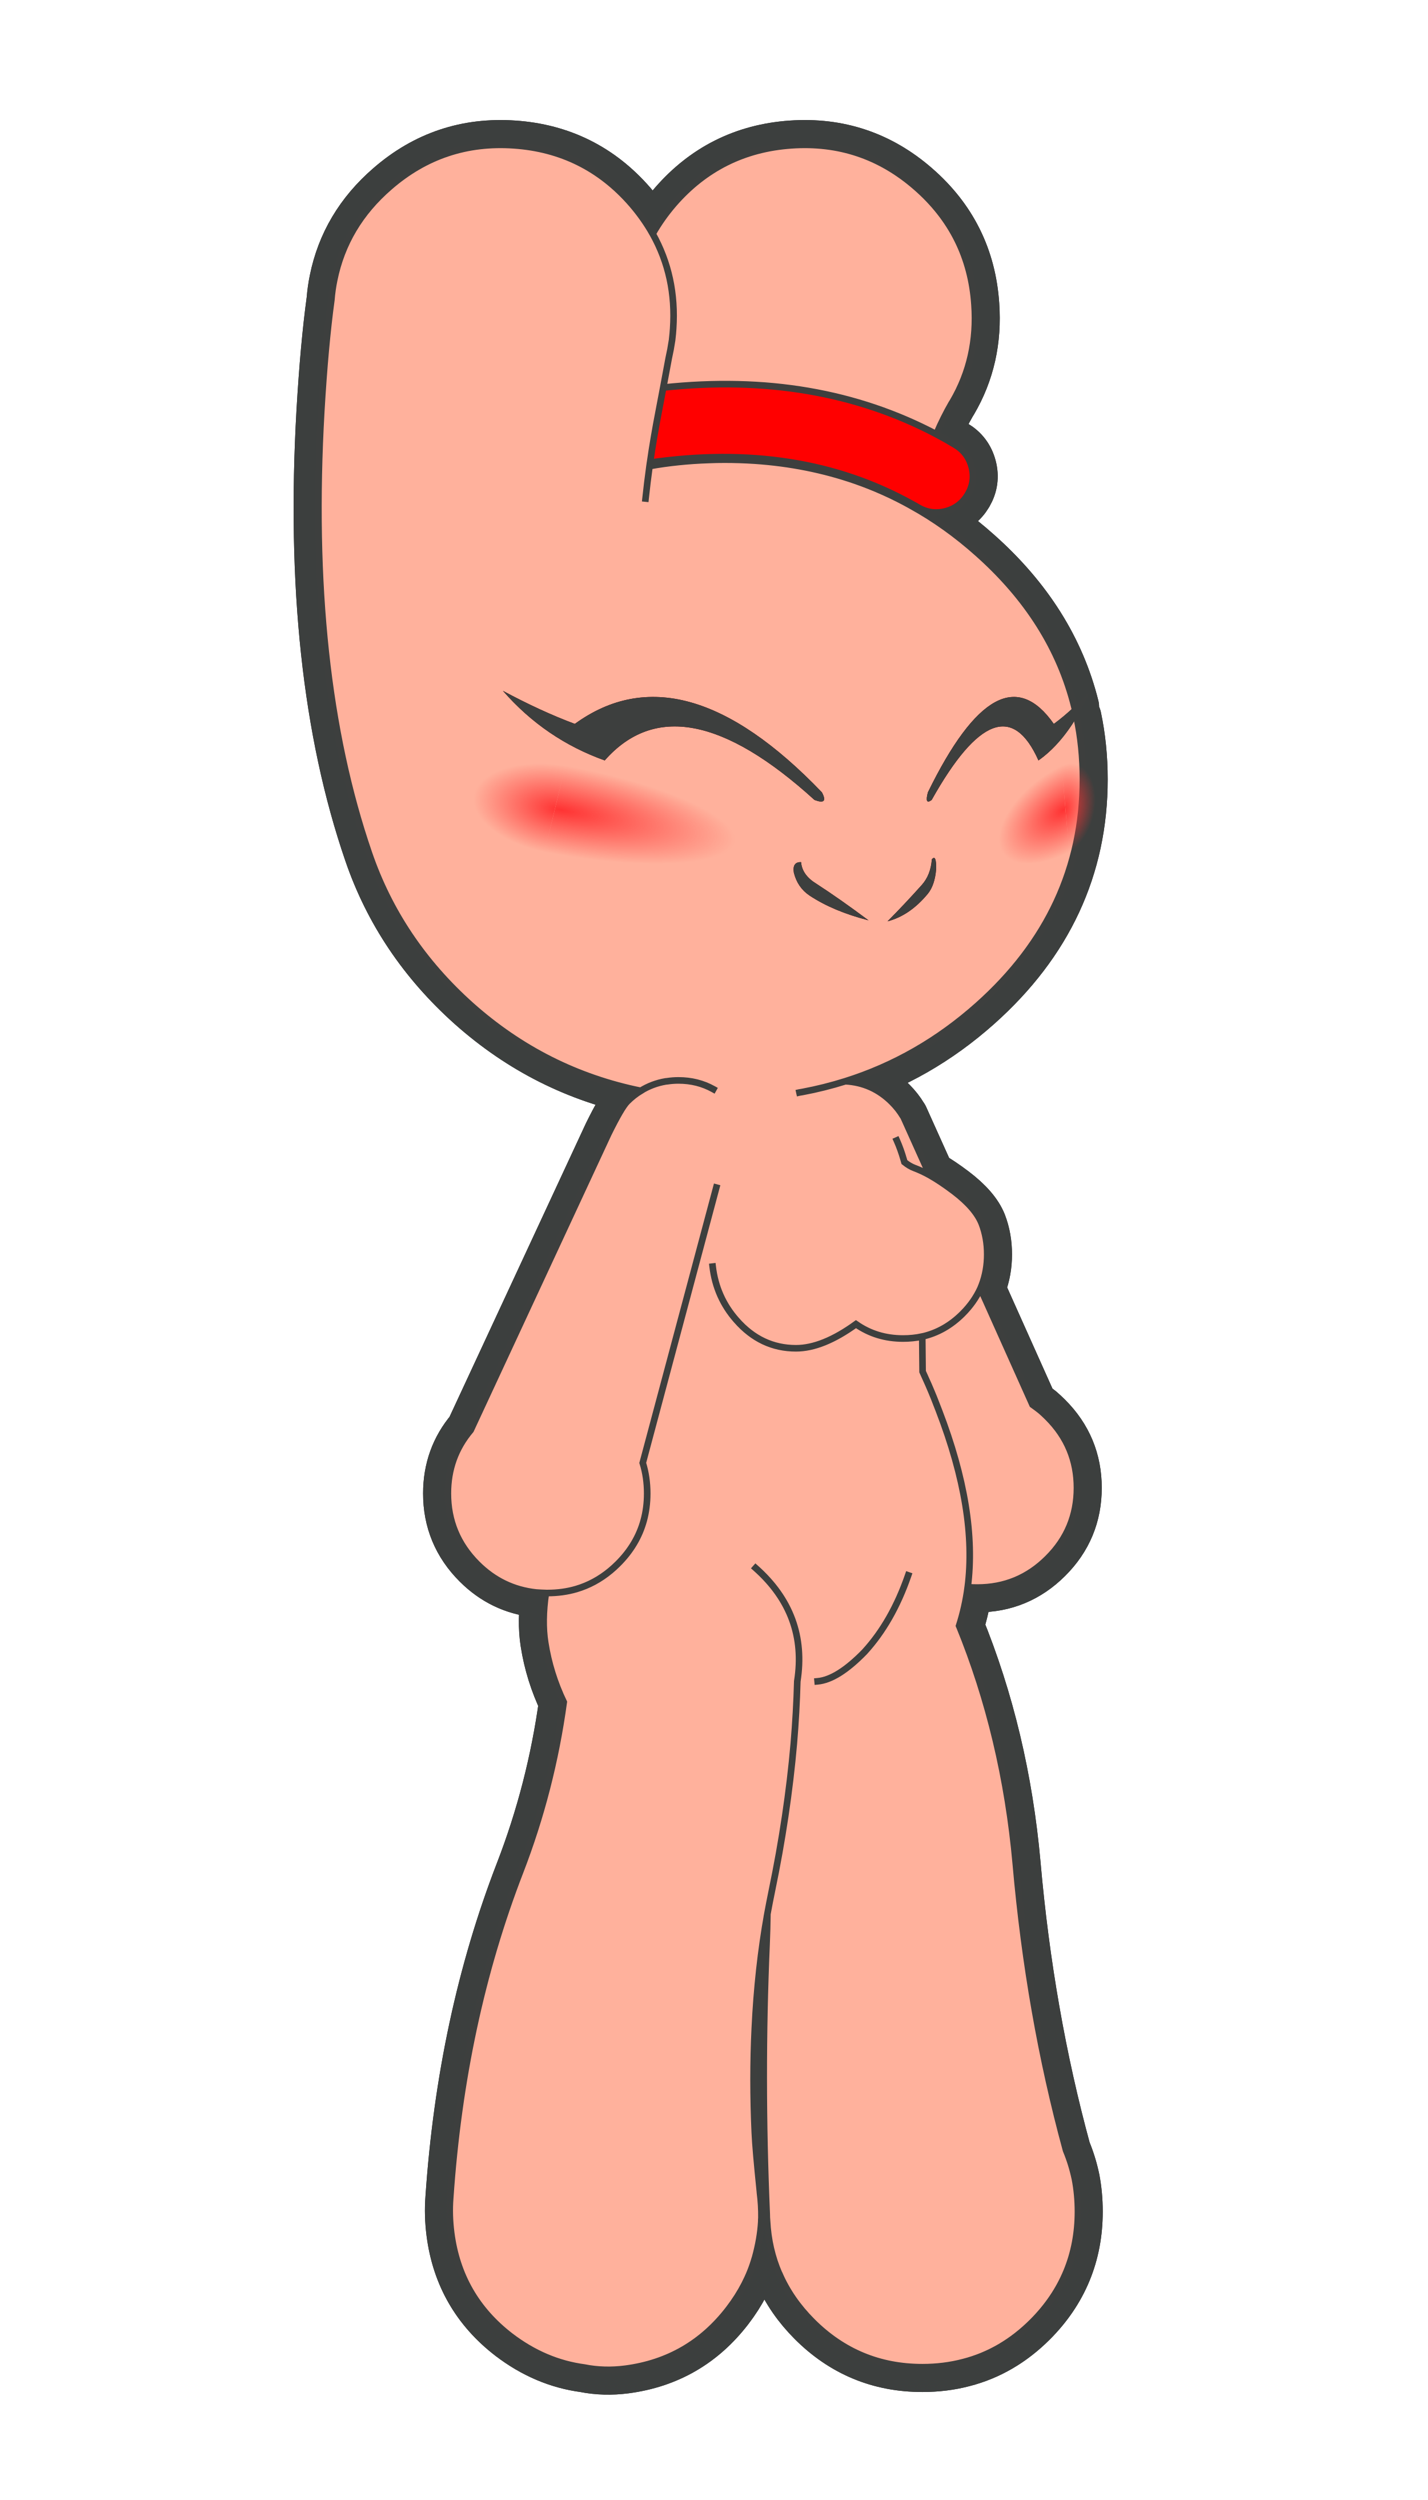 
<svg xmlns="http://www.w3.org/2000/svg" version="1.1" xmlns:xlink="http://www.w3.org/1999/xlink" preserveAspectRatio="none" x="0px" y="0px" width="200px" height="350px" viewBox="0 0 200 350">
<defs>
<radialGradient id="Gradient_1" gradientUnits="userSpaceOnUse" cx="0" cy="0" r="21.763" fx="0" fy="0" gradientTransform="matrix( 0.894, -0.447, 0.054, 0.601, 361.15,262.6) " spreadMethod="pad">
<stop  offset="0%" stop-color="#FF3333"/>

<stop  offset="100%" stop-color="#FF3333" stop-opacity="0"/>
</radialGradient>

<radialGradient id="Gradient_2" gradientUnits="userSpaceOnUse" cx="0" cy="0" r="10.414" fx="0" fy="0" gradientTransform="matrix( 0.894, -0.448, 0.113, 1.255, 361.45,262.45) " spreadMethod="pad">
<stop  offset="0%" stop-color="#FF3333"/>

<stop  offset="100%" stop-color="#FF3333" stop-opacity="0"/>
</radialGradient>

<radialGradient id="Gradient_3" gradientUnits="userSpaceOnUse" cx="0" cy="0" r="25.677" fx="0" fy="0" gradientTransform="matrix( -0.983, -0.182, -0.124, 0.509, 208.15,262.45) " spreadMethod="pad">
<stop  offset="0%" stop-color="#FF3333"/>

<stop  offset="100%" stop-color="#FF3333" stop-opacity="0"/>
</radialGradient>

<radialGradient id="Gradient_4" gradientUnits="userSpaceOnUse" cx="0" cy="0" r="53.641" fx="0" fy="0" gradientTransform="matrix( -0.983, -0.182, -0.059, 0.244, 209.05,262.6) " spreadMethod="pad">
<stop  offset="0%" stop-color="#FF3333"/>

<stop  offset="100%" stop-color="#FF3333" stop-opacity="0"/>
</radialGradient>

<g id="Layer2_0_FILL">
<path fill="#660000" stroke="none" d="
M 81.4 88.9
Q 90.25 80.1 90.25 67.6 90.25 55.15 81.4 46.3 80.3 45.2 79.2 44.25 78 43.3 76.8 42.45
L 61.05 7.3
Q 59.15 11.45 55.65 14.95 50.3 20.3 43.45 21.85 43.5 26.95 43.55 32.45 45.4 36.45 47 40.4 47.75 42.35 48.5 44.25 60.2 74.65 57.2 97.65 58.65 97.75 60.1 97.75 72.55 97.75 81.4 88.9
M 40.1 -229.35
Q 31.95 -233.9 23.15 -236.95 8.85 -241.9 -7.2 -243 -11.75 -243.3 -16.4 -243.3 -18.8 -243.3 -21.1 -243.2 -30.35 -242.9 -39.05 -241.35 -41.5 -224.2 -41.4 -210.8 -41.5 -224.2 -39.05 -241.35 -39 -241.85 -38.9 -242.4 -37.8 -250 -36.2 -258.25 -35.6 -261.45 -34.9 -265.1 -34.1 -269.25 -33.25 -273.95 -32.65 -276.6 -32.25 -279.3 -32.25 -279.5 -32.2 -279.7 -32 -281.3 -31.9 -282.95 -30.85 -298.65 -38.1 -311.6 -40.75 -316.3 -44.5 -320.65 -58.6 -336.85 -80.05 -338.35 -101.5 -339.85 -117.7 -325.75 -131.1 -314.15 -134.45 -297.6 -135.05 -294.7 -135.3 -291.6 -137.2 -277.7 -138.35 -258 -142.85 -179.3 -123.95 -124.35 -114.85 -97.8 -93.05 -78.3 -70.65 -58.35 -41.7 -52.45 -38.25 -54.6 -34.15 -55.3 -33.9 -55.35 -33.65 -55.35 -32 -55.6 -30.3 -55.6 -24.5 -55.6 -19.75 -52.95 -24.5 -55.6 -30.3 -55.6 -32 -55.6 -33.65 -55.35 -33.9 -55.35 -34.15 -55.3 -38.25 -54.6 -41.7 -52.45 -43.9 -51.1 -45.8 -49.2 -47.55 -47.45 -51.5 -39.45
L -93.15 50.15
Q -100.05 58.3 -100.05 69.3 -100.05 81.75 -91.2 90.6 -83.65 98.15 -73.3 99.25 -71.9 99.35 -70.4 99.4 -70.15 99.4 -69.9 99.4 -65.3 99.4 -61.2 98.2 -55.6 96.55 -50.9 92.65 -49.75 91.7 -48.65 90.6 -42.8 84.8 -40.8 77.45 -39.75 73.6 -39.75 69.3 -39.75 64.4 -41.1 60.05
L -18.85 -23.2 -41.1 60.05
Q -39.75 64.4 -39.75 69.3 -39.75 73.6 -40.8 77.45 -42.8 84.8 -48.65 90.6 -49.75 91.7 -50.9 92.65 -55.6 96.55 -61.2 98.2 -65.3 99.4 -69.9 99.4 -70.15 99.4 -70.4 99.4 -71.65 107.85 -70.6 114.45 -69.15 123.75 -65 132.4 -68.65 159 -78.2 183.7 -95.7 228.9 -99.35 282.35 -99.75 287.45 -99.05 292.9 -96.55 312.2 -81.1 324.1 -70.75 332 -58.75 333.6 -52.75 334.8 -46.3 333.95 -27 331.4 -15.1 315.9 -9.5 308.6 -7.2 300.6 -7.15 300.45 -7.1 300.3 -5.55 294.65 -5.25 289.55 -5.25 288.9 -5.2 288.3 -5.15 284.55 -5.65 280.65 -5.65 280.6 -5.65 280.55 -7 267.45 -7.2 262.65 -7.95 246.25 -7.2 231 -6.35 212.9 -3.4 196.45 -2.75 192.9 -2.05 189.5 2.7 166.6 4.6 144.9 5.4 135.4 5.65 126.1 8.85 105.9 3.05 93.05 8.85 105.9 5.65 126.1 5.75 126.1 5.8 126.1 11.85 125.55 19.95 117.25 28.35 108.1 33.2 94.05 28.35 108.1 19.95 117.25 11.85 125.55 5.8 126.1 5.75 126.1 5.65 126.1 5.4 135.4 4.6 144.9 2.7 166.6 -2.05 189.5 -2.75 192.9 -3.4 196.45 -3.45 200.95 -3.65 205.6 -5.4 245.65 -3.6 287.2 -3.6 288.25 -3.5 289.3 -3.05 297.85 0.15 305.2
L 0.2 305.25
Q 3.6 313.1 10.2 319.7 24 333.5 43.5 333.5 50 333.5 55.9 331.95 67.6 328.95 76.8 319.75 90.55 305.95 90.55 286.45 90.55 281.35 89.65 276.65 88.7 272.1 86.95 267.9 75.75 226.85 71.75 181.3 68.3 142.8 54.6 109.3 54.6 109.35 54.6 109.45 54.553 109.308 54.55 109.15 54.554 109.254 54.6 109.3 56.4 103.7 57.2 97.65 60.2 74.65 48.5 44.25 47.75 42.35 47 40.4 45.4 36.45 43.55 32.45 43.5 26.95 43.45 21.85 40.65 22.45 37.65 22.45 29.6 22.45 23.4 18.1 13.3 25.4 5.25 25.4 -5.3 25.4 -12.75 16.9 -18.85 10 -19.95 0.7 -18.85 10 -12.75 16.9 -5.3 25.4 5.25 25.4 13.3 25.4 23.4 18.1 29.6 22.45 37.65 22.45 40.65 22.45 43.45 21.85 50.3 20.3 55.65 14.95 59.15 11.45 61.05 7.3 61.25 6.8 61.45 6.3 63.1 2 63.1 -3 63.1 -8 61.45 -12.3 59.55 -17.1 52.95 -22.1 49.05 -25.05 45.7 -26.95 43.25 -28.3 41.1 -29.1 39.6 -29.65 38.05 -30.9 37.95 -31.25 37.85 -31.6 36.95 -34.75 35.75 -37.45 36.95 -34.75 37.85 -31.6 37.95 -31.25 38.05 -30.9 39.6 -29.65 41.1 -29.1 43.25 -28.3 45.7 -26.95
L 37.8 -44.5
Q 37.7 -44.65 37.6 -44.8 36.25 -47.05 34.3 -49 28.4 -54.9 20.2 -55.35 13.85 -53.35 7.2 -52.1 6.75 -52.05 6.3 -51.95 6.75 -52.05 7.2 -52.1 13.85 -53.35 20.2 -55.35 42.3 -62.3 60.25 -78.3 92.05 -106.65 92.05 -146.65 92.05 -156.4 90.15 -165.4 92.35 -169.05 94.25 -173.4 91.8 -170.8 89.45 -168.6 82.95 -194.75 60.25 -214.95 50.75 -223.45 40.1 -229.35
M 53.35 -247.8
Q 50.55 -249.5 47.7 -251 11.45 -270.1 -34.9 -265.1 -35.6 -261.45 -36.2 -258.25 -37.8 -250 -38.9 -242.4 6.05 -248.9 40.25 -229.95 41.2 -229.45 42.2 -228.85 46.15 -226.55 50.55 -227.7 54.9 -228.85 57.25 -232.8 59.55 -236.75 58.4 -241.1 57.25 -245.5 53.35 -247.8
M 41.5 -325.75
Q 25.3 -339.85 3.85 -338.35 -17.6 -336.85 -31.7 -320.65 -35.45 -316.3 -38.1 -311.6 -30.85 -298.65 -31.9 -282.95 -32 -281.3 -32.2 -279.7 -32.25 -279.5 -32.25 -279.3 -32.65 -276.6 -33.25 -273.95 -34.1 -269.25 -34.9 -265.1 11.45 -270.1 47.7 -251 49.9 -256.1 52.3 -260.25
L 52.65 -260.8
Q 60.4 -274 59.25 -290.15 57.8 -311.6 41.5 -325.75 Z"/>
</g>

<g id="Layer1_0_FILL">
<path fill="#660000" stroke="none" d="
M 81.4 88.9
Q 90.25 80.1 90.25 67.6 90.25 55.15 81.4 46.3 80.3 45.2 79.2 44.25 78 43.3 76.8 42.45
L 61.05 7.3
Q 59.15 11.45 55.65 14.95 50.3 20.3 43.45 21.85 43.5 26.95 43.55 32.45 45.4 36.45 47 40.4 47.75 42.35 48.5 44.25 60.2 74.65 57.2 97.65 58.65 97.75 60.1 97.75 72.55 97.75 81.4 88.9
M 40.1 -229.35
Q 31.95 -233.9 23.15 -236.95 8.85 -241.9 -7.2 -243 -11.75 -243.3 -16.4 -243.3 -18.8 -243.3 -21.1 -243.2 -30.35 -242.9 -39.05 -241.35 -41.5 -224.2 -41.4 -210.8 -41.5 -224.2 -39.05 -241.35 -39 -241.85 -38.9 -242.4 -37.8 -250 -36.2 -258.25 -35.6 -261.45 -34.9 -265.1 -34.1 -269.25 -33.25 -273.95 -32.65 -276.6 -32.25 -279.3 -32.25 -279.5 -32.2 -279.7 -32 -281.3 -31.9 -282.95 -30.85 -298.65 -38.1 -311.6 -40.75 -316.3 -44.5 -320.65 -58.6 -336.85 -80.05 -338.35 -101.5 -339.85 -117.7 -325.75 -131.1 -314.15 -134.45 -297.6 -135.05 -294.7 -135.3 -291.6 -137.2 -277.7 -138.35 -258 -142.85 -179.3 -123.95 -124.35 -114.85 -97.8 -93.05 -78.3 -70.65 -58.35 -41.7 -52.45 -38.25 -54.6 -34.15 -55.3 -33.9 -55.35 -33.65 -55.35 -32 -55.6 -30.3 -55.6 -24.5 -55.6 -19.75 -52.95 -24.5 -55.6 -30.3 -55.6 -32 -55.6 -33.65 -55.35 -33.9 -55.35 -34.15 -55.3 -38.25 -54.6 -41.7 -52.45 -43.9 -51.1 -45.8 -49.2 -47.55 -47.45 -51.5 -39.45
L -93.15 50.15
Q -100.05 58.3 -100.05 69.3 -100.05 81.75 -91.2 90.6 -83.65 98.15 -73.3 99.25 -71.9 99.35 -70.4 99.4 -70.15 99.4 -69.9 99.4 -65.3 99.4 -61.2 98.2 -55.6 96.55 -50.9 92.65 -49.75 91.7 -48.65 90.6 -42.8 84.8 -40.8 77.45 -39.75 73.6 -39.75 69.3 -39.75 64.4 -41.1 60.05
L -18.85 -23.2 -41.1 60.05
Q -39.75 64.4 -39.75 69.3 -39.75 73.6 -40.8 77.45 -42.8 84.8 -48.65 90.6 -49.75 91.7 -50.9 92.65 -55.6 96.55 -61.2 98.2 -65.3 99.4 -69.9 99.4 -70.15 99.4 -70.4 99.4 -71.65 107.85 -70.6 114.45 -69.15 123.75 -65 132.4 -68.65 159 -78.2 183.7 -95.7 228.9 -99.35 282.35 -99.75 287.45 -99.05 292.9 -96.55 312.2 -81.1 324.1 -70.75 332 -58.75 333.6 -52.75 334.8 -46.3 333.95 -27 331.4 -15.1 315.9 -9.5 308.6 -7.2 300.6 -7.15 300.45 -7.1 300.3 -5.55 294.65 -5.25 289.55 -5.25 288.9 -5.2 288.3 -5.15 284.55 -5.65 280.65 -5.65 280.6 -5.65 280.55 -7 267.45 -7.2 262.65 -7.95 246.25 -7.2 231 -6.35 212.9 -3.4 196.45 -2.75 192.9 -2.05 189.5 2.7 166.6 4.6 144.9 5.4 135.4 5.65 126.1 8.85 105.9 3.05 93.05 8.85 105.9 5.65 126.1 5.75 126.1 5.8 126.1 11.85 125.55 19.95 117.25 28.35 108.1 33.2 94.05 28.35 108.1 19.95 117.25 11.85 125.55 5.8 126.1 5.75 126.1 5.65 126.1 5.4 135.4 4.6 144.9 2.7 166.6 -2.05 189.5 -2.75 192.9 -3.4 196.45 -3.45 200.95 -3.65 205.6 -5.4 245.65 -3.6 287.2 -3.6 288.25 -3.5 289.3 -3.05 297.85 0.15 305.2
L 0.2 305.25
Q 3.6 313.1 10.2 319.7 24 333.5 43.5 333.5 50 333.5 55.9 331.95 67.6 328.95 76.8 319.75 90.55 305.95 90.55 286.45 90.55 281.35 89.65 276.65 88.7 272.1 86.95 267.9 75.75 226.85 71.75 181.3 68.3 142.8 54.6 109.3 54.6 109.35 54.6 109.45 54.553 109.308 54.55 109.15 54.554 109.254 54.6 109.3 56.4 103.7 57.2 97.65 60.2 74.65 48.5 44.25 47.75 42.35 47 40.4 45.4 36.45 43.55 32.45 43.5 26.95 43.45 21.85 40.65 22.45 37.65 22.45 29.6 22.45 23.4 18.1 13.3 25.4 5.25 25.4 -5.3 25.4 -12.75 16.9 -18.85 10 -19.95 0.7 -18.85 10 -12.75 16.9 -5.3 25.4 5.25 25.4 13.3 25.4 23.4 18.1 29.6 22.45 37.65 22.45 40.65 22.45 43.45 21.85 50.3 20.3 55.65 14.95 59.15 11.45 61.05 7.3 61.25 6.8 61.45 6.3 63.1 2 63.1 -3 63.1 -8 61.45 -12.3 59.55 -17.1 52.95 -22.1 49.05 -25.05 45.7 -26.95 43.25 -28.3 41.1 -29.1 39.6 -29.65 38.05 -30.9 37.95 -31.25 37.85 -31.6 36.95 -34.75 35.75 -37.45 36.95 -34.75 37.85 -31.6 37.95 -31.25 38.05 -30.9 39.6 -29.65 41.1 -29.1 43.25 -28.3 45.7 -26.95
L 37.8 -44.5
Q 37.7 -44.65 37.6 -44.8 36.25 -47.05 34.3 -49 28.4 -54.9 20.2 -55.35 13.85 -53.35 7.2 -52.1 6.75 -52.05 6.3 -51.95 6.75 -52.05 7.2 -52.1 13.85 -53.35 20.2 -55.35 42.3 -62.3 60.25 -78.3 92.05 -106.65 92.05 -146.65 92.05 -156.4 90.15 -165.4 92.35 -169.05 94.25 -173.4 91.8 -170.8 89.45 -168.6 82.95 -194.75 60.25 -214.95 50.75 -223.45 40.1 -229.35
M 53.35 -247.8
Q 50.55 -249.5 47.7 -251 11.45 -270.1 -34.9 -265.1 -35.6 -261.45 -36.2 -258.25 -37.8 -250 -38.9 -242.4 6.05 -248.9 40.25 -229.95 41.2 -229.45 42.2 -228.85 46.15 -226.55 50.55 -227.7 54.9 -228.85 57.25 -232.8 59.55 -236.75 58.4 -241.1 57.25 -245.5 53.35 -247.8
M 41.5 -325.75
Q 25.3 -339.85 3.85 -338.35 -17.6 -336.85 -31.7 -320.65 -35.45 -316.3 -38.1 -311.6 -30.85 -298.65 -31.9 -282.95 -32 -281.3 -32.2 -279.7 -32.25 -279.5 -32.25 -279.3 -32.65 -276.6 -33.25 -273.95 -34.1 -269.25 -34.9 -265.1 11.45 -270.1 47.7 -251 49.9 -256.1 52.3 -260.25
L 52.65 -260.8
Q 60.4 -274 59.25 -290.15 57.8 -311.6 41.5 -325.75 Z"/>
</g>

<g id="Layer0_0_FILL">
<path fill="#FFB19C" stroke="none" d="
M 81.4 88.9
Q 90.25 80.1 90.25 67.6 90.25 55.15 81.4 46.3 80.3 45.2 79.2 44.25 78 43.3 76.8 42.45
L 61.05 7.3
Q 59.15 11.45 55.65 14.95 50.3 20.3 43.45 21.85 43.5 26.95 43.55 32.45 45.4 36.45 47 40.4 47.75 42.35 48.5 44.25 60.2 74.65 57.2 97.65 58.65 97.75 60.1 97.75 72.55 97.75 81.4 88.9
M 40.1 -229.35
Q 31.95 -233.9 23.15 -236.95 8.85 -241.9 -7.2 -243 -11.75 -243.3 -16.4 -243.3 -18.8 -243.3 -21.1 -243.2 -30.35 -242.9 -39.05 -241.35 -39.75 -236.3 -40.25 -231.55 -39.75 -236.3 -39.05 -241.35 -39 -241.85 -38.9 -242.4 -37.8 -250 -36.2 -258.25 -35.6 -261.45 -34.9 -265.1 -34.1 -269.25 -33.25 -273.95 -32.65 -276.6 -32.25 -279.3 -32.25 -279.5 -32.2 -279.7 -32 -281.3 -31.9 -282.95 -30.85 -298.65 -38.1 -311.6 -40.75 -316.3 -44.5 -320.65 -58.6 -336.85 -80.05 -338.35 -101.5 -339.85 -117.7 -325.75 -131.1 -314.15 -134.45 -297.6 -135.05 -294.7 -135.3 -291.6 -137.2 -277.7 -138.35 -258 -142.85 -179.3 -123.95 -124.35 -114.85 -97.8 -93.05 -78.3 -70.65 -58.35 -41.7 -52.45 -38.25 -54.6 -34.15 -55.3 -33.9 -55.35 -33.65 -55.35 -32 -55.6 -30.3 -55.6 -24.5 -55.6 -19.75 -52.95 -24.5 -55.6 -30.3 -55.6 -32 -55.6 -33.65 -55.35 -33.9 -55.35 -34.15 -55.3 -38.25 -54.6 -41.7 -52.45 -43.9 -51.1 -45.8 -49.2 -47.55 -47.45 -51.5 -39.45
L -93.15 50.15
Q -100.05 58.3 -100.05 69.3 -100.05 81.75 -91.2 90.6 -83.65 98.15 -73.3 99.25 -71.9 99.35 -70.4 99.4 -70.15 99.4 -69.9 99.4 -65.3 99.4 -61.2 98.2 -55.6 96.55 -50.9 92.65 -49.75 91.7 -48.65 90.6 -42.8 84.8 -40.8 77.45 -39.75 73.6 -39.75 69.3 -39.75 64.4 -41.1 60.05
L -18.85 -23.2 -41.1 60.05
Q -39.75 64.4 -39.75 69.3 -39.75 73.6 -40.8 77.45 -42.8 84.8 -48.65 90.6 -49.75 91.7 -50.9 92.65 -55.6 96.55 -61.2 98.2 -65.3 99.4 -69.9 99.4 -70.15 99.4 -70.4 99.4 -71.65 107.85 -70.6 114.45 -69.15 123.75 -65 132.4 -68.65 159 -78.2 183.7 -95.7 228.9 -99.35 282.35 -99.75 287.45 -99.05 292.9 -96.55 312.2 -81.1 324.1 -70.75 332 -58.75 333.6 -52.75 334.8 -46.3 333.95 -27 331.4 -15.1 315.9 -9.5 308.6 -7.2 300.6 -7.15 300.45 -7.1 300.3 -5.55 294.65 -5.25 289.55 -5.25 288.9 -5.2 288.3 -5.15 284.55 -5.65 280.65 -5.65 280.6 -5.65 280.55 -7 267.45 -7.2 262.65 -7.95 246.25 -7.2 231 -6.35 212.9 -3.4 196.45 -2.75 192.9 -2.05 189.5 2.7 166.6 4.6 144.9 5.4 135.4 5.65 126.1 8.85 105.9 -6.95 91.85 8.85 105.9 5.65 126.1 5.4 135.4 4.6 144.9 2.7 166.6 -2.05 189.5 -2.75 192.9 -3.4 196.45 -3.45 200.95 -3.65 205.6 -5.4 245.65 -3.6 287.2 -3.6 288.25 -3.5 289.3 -3.05 297.85 0.15 305.2
L 0.2 305.25
Q 3.6 313.1 10.2 319.7 24 333.5 43.5 333.5 50 333.5 55.9 331.95 67.6 328.95 76.8 319.75 90.55 305.95 90.55 286.45 90.55 281.35 89.65 276.65 88.7 272.1 86.95 267.9 75.75 226.85 71.75 181.3 68.3 142.8 54.6 109.3 54.6 109.35 54.6 109.45 54.553 109.308 54.55 109.15 54.554 109.254 54.6 109.3 56.4 103.7 57.2 97.65 60.2 74.65 48.5 44.25 47.75 42.35 47 40.4 45.4 36.45 43.55 32.45 43.5 26.95 43.45 21.85 40.65 22.45 37.65 22.45 29.6 22.45 23.4 18.1 13.3 25.4 5.25 25.4 -5.3 25.4 -12.75 16.9 -18.85 10 -19.95 0.7 -18.85 10 -12.75 16.9 -5.3 25.4 5.25 25.4 13.3 25.4 23.4 18.1 29.6 22.45 37.65 22.45 40.65 22.45 43.45 21.85 50.3 20.3 55.65 14.95 59.15 11.45 61.05 7.3 61.25 6.8 61.45 6.3 63.1 2 63.1 -3 63.1 -8 61.45 -12.3 59.55 -17.1 52.95 -22.1 49.05 -25.05 45.7 -26.95 43.25 -28.3 41.1 -29.1 39.6 -29.65 38.05 -30.9 37.95 -31.25 37.85 -31.6 36.95 -34.75 35.75 -37.45 36.95 -34.75 37.85 -31.6 37.95 -31.25 38.05 -30.9 39.6 -29.65 41.1 -29.1 43.25 -28.3 45.7 -26.95
L 37.8 -44.5
Q 37.7 -44.65 37.6 -44.8 36.25 -47.05 34.3 -49 28.4 -54.9 20.2 -55.35 13.85 -53.35 7.2 -52.1 6.75 -52.05 6.3 -51.95 6.75 -52.05 7.2 -52.1 13.85 -53.35 20.2 -55.35 42.3 -62.3 60.25 -78.3 92.05 -106.65 92.05 -146.65 92.05 -156.4 90.15 -165.4 85.05 -156.9 78.6 -152.35 67.25 -177.75 46.3 -140.4 44.1 -138.75 45.15 -142.7 66.75 -186.9 83.25 -163.4 86.25 -165.6 89.45 -168.6 82.95 -194.75 60.25 -214.95 50.75 -223.45 40.1 -229.35
M 13.1 -142.7
Q 15.2 -138.75 10.85 -140.4 -30.25 -177.75 -52.6 -152.35 -70.65 -158.8 -83.4 -173.4 -71.95 -167.25 -61.65 -163.4 -29.3 -186.9 13.1 -142.7
M 4.6 -118.45
Q 4.1 -121.7 6.8 -121.6 7.1 -117.7 11.45 -115.05 18.55 -110.45 27.2 -104 16.5 -106.75 9.35 -111.5 5.7 -113.95 4.6 -118.45
M 47.65 -119.45
Q 47.25 -114.65 45.15 -112.05 39.7 -105.45 32.95 -103.7 38.3 -109.1 43.35 -114.75 46 -117.75 46.35 -122.45 47.75 -124.1 47.65 -119.45
M 25.95 117.25
Q 17.85 125.55 11.8 126.1 17.85 125.55 25.95 117.25 34.35 108.1 39.2 94.05 34.35 108.1 25.95 117.25
M 41.5 -325.75
Q 25.3 -339.85 3.85 -338.35 -17.6 -336.85 -31.7 -320.65 -35.45 -316.3 -38.1 -311.6 -30.85 -298.65 -31.9 -282.95 -32 -281.3 -32.2 -279.7 -32.25 -279.5 -32.25 -279.3 -32.65 -276.6 -33.25 -273.95 -34.1 -269.25 -34.9 -265.1 11.45 -270.1 47.7 -251 49.9 -256.1 52.3 -260.25
L 52.65 -260.8
Q 60.4 -274 59.25 -290.15 57.8 -311.6 41.5 -325.75 Z"/>

<path fill="#3D3F3E" stroke="none" d="
M 89.45 -168.6
Q 86.25 -165.6 83.25 -163.4 66.75 -186.9 45.15 -142.7 44.1 -138.75 46.3 -140.4 67.25 -177.75 78.6 -152.35 85.05 -156.9 90.15 -165.4 92.35 -169.05 94.25 -173.4 91.8 -170.8 89.45 -168.6
M 45.15 -112.05
Q 47.25 -114.65 47.65 -119.45 47.75 -124.1 46.35 -122.45 46 -117.75 43.35 -114.75 38.3 -109.1 32.95 -103.7 39.7 -105.45 45.15 -112.05
M 6.8 -121.6
Q 4.1 -121.7 4.6 -118.45 5.7 -113.95 9.35 -111.5 16.5 -106.75 27.2 -104 18.55 -110.45 11.45 -115.05 7.1 -117.7 6.8 -121.6
M 10.85 -140.4
Q 15.2 -138.75 13.1 -142.7 -29.3 -186.9 -61.65 -163.4 -71.95 -167.25 -83.4 -173.4 -70.65 -158.8 -52.6 -152.35 -30.25 -177.75 10.85 -140.4 Z"/>

<path fill="#FF0000" stroke="none" d="
M 53.35 -247.8
Q 50.55 -249.5 47.7 -251 11.45 -270.1 -34.9 -265.1 -35.6 -261.45 -36.2 -258.25 -37.8 -250 -38.9 -242.4 6.05 -248.9 40.25 -229.95 41.2 -229.45 42.2 -228.85 46.15 -226.55 50.55 -227.7 54.9 -228.85 57.25 -232.8 59.55 -236.75 58.4 -241.1 57.25 -245.5 53.35 -247.8 Z"/>
</g>

<g id="Layer0_1_FILL">
<path fill="url(#Gradient_1)" stroke="none" d="
M 346.85 282.65
Q 353.9 284.15 363.3 279.5
L 360.35 246.4
Q 350.95 251.15 344.75 259.25 338.55 267.45 339.15 274.3 339.75 281.15 346.85 282.65 Z"/>

<path fill="url(#Gradient_2)" stroke="none" d="
M 360.4 246.35
L 360.35 246.4 363.3 279.5
Q 363.35 279.5 363.4 279.45 367.9 277.2 370.7 270.75 373.45 264.3 372.8 257.45 372.2 250.6 368.6 247.35 364.95 244.1 360.4 246.35 Z"/>
</g>

<g id="Layer0_2_FILL">
<path fill="url(#Gradient_3)" stroke="none" d="
M 211.2 246.4
Q 211.1 246.4 211 246.35 198.7 244.1 188.85 247.35 179.05 250.6 177.35 257.45 175.7 264.3 183.15 270.75 190.65 277.2 202.95 279.45 203.05 279.5 203.15 279.5
L 211.2 246.4 Z"/>

<path fill="url(#Gradient_4)" stroke="none" d="
M 247.7 282.65
Q 267 281.15 268.65 274.3 270.3 267.45 253.4 259.25 236.65 251.15 211.2 246.4
L 203.15 279.5
Q 228.6 284.15 247.7 282.65 Z"/>
</g>

<path id="Layer2_0_1_STROKES" stroke="#3C3F3E" stroke-width="15" stroke-linejoin="round" stroke-linecap="round" fill="none" d="
M 90.15 -165.4
Q 92.05 -156.4 92.05 -146.65 92.05 -106.65 60.25 -78.3 42.3 -62.3 20.2 -55.35 28.4 -54.9 34.3 -49 36.25 -47.05 37.6 -44.8 37.7 -44.65 37.8 -44.5
L 45.7 -26.95
Q 49.05 -25.05 52.95 -22.1 59.55 -17.1 61.45 -12.3 63.1 -8 63.1 -3 63.1 2 61.45 6.3 61.25 6.8 61.05 7.3
L 76.8 42.45
Q 78 43.3 79.2 44.25 80.3 45.2 81.4 46.3 90.25 55.15 90.25 67.6 90.25 80.1 81.4 88.9 72.55 97.75 60.1 97.75 58.65 97.75 57.2 97.65 56.4 103.7 54.6 109.3 68.3 142.8 71.75 181.3 75.75 226.85 86.95 267.9 88.7 272.1 89.65 276.65 90.55 281.35 90.55 286.45 90.55 305.95 76.8 319.75 67.6 328.95 55.9 331.95 50 333.5 43.5 333.5 24 333.5 10.2 319.7 3.6 313.1 0.2 305.25
L 0.15 305.2
Q -3.05 297.85 -3.5 289.3 -3.6 288.25 -3.6 287.2 -5.4 245.65 -3.65 205.6 -3.45 200.95 -3.4 196.45 -6.35 212.9 -7.2 231 -7.95 246.25 -7.2 262.65 -7 267.45 -5.65 280.55 -5.65 280.6 -5.65 280.65 -5.15 284.55 -5.2 288.3 -5.25 288.9 -5.25 289.55 -5.55 294.65 -7.1 300.3 -7.15 300.45 -7.2 300.6 -9.5 308.6 -15.1 315.9 -27 331.4 -46.3 333.95 -52.75 334.8 -58.75 333.6 -70.75 332 -81.1 324.1 -96.55 312.2 -99.05 292.9 -99.75 287.45 -99.35 282.35 -95.7 228.9 -78.2 183.7 -68.65 159 -65 132.4 -69.15 123.75 -70.6 114.45 -71.65 107.85 -70.4 99.4 -71.9 99.35 -73.3 99.25 -83.65 98.15 -91.2 90.6 -100.05 81.75 -100.05 69.3 -100.05 58.3 -93.15 50.15
L -51.5 -39.45
Q -47.55 -47.45 -45.8 -49.2 -43.9 -51.1 -41.7 -52.45 -70.65 -58.35 -93.05 -78.3 -114.85 -97.8 -123.95 -124.35 -142.85 -179.3 -138.35 -258 -137.2 -277.7 -135.3 -291.6 -135.05 -294.7 -134.45 -297.6 -131.1 -314.15 -117.7 -325.75 -101.5 -339.85 -80.05 -338.35 -58.6 -336.85 -44.5 -320.65 -40.75 -316.3 -38.1 -311.6 -35.45 -316.3 -31.7 -320.65 -17.6 -336.85 3.85 -338.35 25.3 -339.85 41.5 -325.75 57.8 -311.6 59.25 -290.15 60.4 -274 52.65 -260.8
L 52.3 -260.25
Q 49.9 -256.1 47.7 -251 50.55 -249.5 53.35 -247.8 57.25 -245.5 58.4 -241.1 59.55 -236.75 57.25 -232.8 54.9 -228.85 50.55 -227.7 46.15 -226.55 42.2 -228.85 41.2 -229.45 40.25 -229.95 40.15 -229.65 40.1 -229.35 50.75 -223.45 60.25 -214.95 82.95 -194.75 89.45 -168.6
M 40.25 -229.95
Q 6.05 -248.9 -38.9 -242.4 -39 -241.85 -39.05 -241.35 -30.35 -242.9 -21.1 -243.2 -18.8 -243.3 -16.4 -243.3 -11.75 -243.3 -7.2 -243 8.85 -241.9 23.15 -236.95 31.95 -233.9 40.1 -229.35
M 20.2 -55.35
Q 13.85 -53.35 7.2 -52.1 6.75 -52.05 6.3 -51.95
M 35.75 -37.45
Q 36.95 -34.75 37.85 -31.6 37.95 -31.25 38.05 -30.9 39.6 -29.65 41.1 -29.1 43.25 -28.3 45.7 -26.95
M -38.1 -311.6
Q -30.85 -298.65 -31.9 -282.95 -32 -281.3 -32.2 -279.7 -32.25 -279.5 -32.25 -279.3 -32.65 -276.6 -33.25 -273.95 -34.1 -269.25 -34.9 -265.1 11.45 -270.1 47.7 -251
M -34.9 -265.1
Q -35.6 -261.45 -36.2 -258.25 -37.8 -250 -38.9 -242.4
M -39.05 -241.35
Q -41.5 -224.2 -41.4 -210.8
M -41.7 -52.45
Q -38.25 -54.6 -34.15 -55.3 -33.9 -55.35 -33.65 -55.35 -32 -55.6 -30.3 -55.6 -24.5 -55.6 -19.75 -52.95
M 57.2 97.65
Q 60.2 74.65 48.5 44.25 47.75 42.35 47 40.4 45.4 36.45 43.55 32.45 43.5 26.95 43.45 21.85 40.65 22.45 37.65 22.45 29.6 22.45 23.4 18.1 13.3 25.4 5.25 25.4 -5.3 25.4 -12.75 16.9 -18.85 10 -19.95 0.7
M -18.85 -23.2
L -41.1 60.05
Q -39.75 64.4 -39.75 69.3 -39.75 73.6 -40.8 77.45 -42.8 84.8 -48.65 90.6 -49.75 91.7 -50.9 92.65 -55.6 96.55 -61.2 98.2 -65.3 99.4 -69.9 99.4 -70.15 99.4 -70.4 99.4
M 33.2 94.05
Q 28.35 108.1 19.95 117.25 11.85 125.55 5.8 126.1 5.75 126.1 5.65 126.1 5.4 135.4 4.6 144.9 2.7 166.6 -2.05 189.5 -2.75 192.9 -3.4 196.45
M 61.05 7.3
Q 59.15 11.45 55.65 14.95 50.3 20.3 43.45 21.85
M 54.6 109.3
Q 54.6 109.35 54.6 109.45 54.553 109.308 54.55 109.175 54.554 109.254 54.6 109.3 Z
M 3.05 93.05
Q 8.85 105.9 5.65 126.1"/>

<path id="Layer1_0_1_STROKES" stroke="#3C3F3E" stroke-width="15" stroke-linejoin="round" stroke-linecap="round" fill="none" d="
M 90.15 -165.4
Q 92.05 -156.4 92.05 -146.65 92.05 -106.65 60.25 -78.3 42.3 -62.3 20.2 -55.35 28.4 -54.9 34.3 -49 36.25 -47.05 37.6 -44.8 37.7 -44.65 37.8 -44.5
L 45.7 -26.95
Q 49.05 -25.05 52.95 -22.1 59.55 -17.1 61.45 -12.3 63.1 -8 63.1 -3 63.1 2 61.45 6.3 61.25 6.8 61.05 7.3
L 76.8 42.45
Q 78 43.3 79.2 44.25 80.3 45.2 81.4 46.3 90.25 55.15 90.25 67.6 90.25 80.1 81.4 88.9 72.55 97.75 60.1 97.75 58.65 97.75 57.2 97.65 56.4 103.7 54.6 109.3 68.3 142.8 71.75 181.3 75.75 226.85 86.95 267.9 88.7 272.1 89.65 276.65 90.55 281.35 90.55 286.45 90.55 305.95 76.8 319.75 67.6 328.95 55.9 331.95 50 333.5 43.5 333.5 24 333.5 10.2 319.7 3.6 313.1 0.2 305.25
L 0.15 305.2
Q -3.05 297.85 -3.5 289.3 -3.6 288.25 -3.6 287.2 -5.4 245.65 -3.65 205.6 -3.45 200.95 -3.4 196.45 -6.35 212.9 -7.2 231 -7.95 246.25 -7.2 262.65 -7 267.45 -5.65 280.55 -5.65 280.6 -5.65 280.65 -5.15 284.55 -5.2 288.3 -5.25 288.9 -5.25 289.55 -5.55 294.65 -7.1 300.3 -7.15 300.45 -7.2 300.6 -9.5 308.6 -15.1 315.9 -27 331.4 -46.3 333.95 -52.75 334.8 -58.75 333.6 -70.75 332 -81.1 324.1 -96.55 312.2 -99.05 292.9 -99.75 287.45 -99.35 282.35 -95.7 228.9 -78.2 183.7 -68.65 159 -65 132.4 -69.15 123.75 -70.6 114.45 -71.65 107.85 -70.4 99.4 -71.9 99.35 -73.3 99.25 -83.65 98.15 -91.2 90.6 -100.05 81.75 -100.05 69.3 -100.05 58.3 -93.15 50.15
L -51.5 -39.45
Q -47.55 -47.45 -45.8 -49.2 -43.9 -51.1 -41.7 -52.45 -70.65 -58.35 -93.05 -78.3 -114.85 -97.8 -123.95 -124.35 -142.85 -179.3 -138.35 -258 -137.2 -277.7 -135.3 -291.6 -135.05 -294.7 -134.45 -297.6 -131.1 -314.15 -117.7 -325.75 -101.5 -339.85 -80.05 -338.35 -58.6 -336.85 -44.5 -320.65 -40.75 -316.3 -38.1 -311.6 -35.45 -316.3 -31.7 -320.65 -17.6 -336.85 3.85 -338.35 25.3 -339.85 41.5 -325.75 57.8 -311.6 59.25 -290.15 60.4 -274 52.65 -260.8
L 52.3 -260.25
Q 49.9 -256.1 47.7 -251 50.55 -249.5 53.35 -247.8 57.25 -245.5 58.4 -241.1 59.55 -236.75 57.25 -232.8 54.9 -228.85 50.55 -227.7 46.15 -226.55 42.2 -228.85 41.2 -229.45 40.25 -229.95 40.15 -229.65 40.1 -229.35 50.75 -223.45 60.25 -214.95 82.95 -194.75 89.45 -168.6
M 40.25 -229.95
Q 6.05 -248.9 -38.9 -242.4 -39 -241.85 -39.05 -241.35 -30.35 -242.9 -21.1 -243.2 -18.8 -243.3 -16.4 -243.3 -11.75 -243.3 -7.2 -243 8.85 -241.9 23.15 -236.95 31.95 -233.9 40.1 -229.35
M 20.2 -55.35
Q 13.85 -53.35 7.2 -52.1 6.75 -52.05 6.3 -51.95
M 35.75 -37.45
Q 36.95 -34.75 37.85 -31.6 37.95 -31.25 38.05 -30.9 39.6 -29.65 41.1 -29.1 43.25 -28.3 45.7 -26.95
M 47.7 -251
Q 11.45 -270.1 -34.9 -265.1 -35.6 -261.45 -36.2 -258.25 -37.8 -250 -38.9 -242.4
M -38.1 -311.6
Q -30.85 -298.65 -31.9 -282.95 -32 -281.3 -32.2 -279.7 -32.25 -279.5 -32.25 -279.3 -32.65 -276.6 -33.25 -273.95 -34.1 -269.25 -34.9 -265.1
M -39.05 -241.35
Q -41.5 -224.2 -41.4 -210.8
M -41.7 -52.45
Q -38.25 -54.6 -34.15 -55.3 -33.9 -55.35 -33.65 -55.35 -32 -55.6 -30.3 -55.6 -24.5 -55.6 -19.75 -52.95
M 57.2 97.65
Q 60.2 74.65 48.5 44.25 47.75 42.35 47 40.4 45.4 36.45 43.55 32.45 43.5 26.95 43.45 21.85 40.65 22.45 37.65 22.45 29.6 22.45 23.4 18.1 13.3 25.4 5.25 25.4 -5.3 25.4 -12.75 16.9 -18.85 10 -19.95 0.7
M -18.85 -23.2
L -41.1 60.05
Q -39.75 64.4 -39.75 69.3 -39.75 73.6 -40.8 77.45 -42.8 84.8 -48.65 90.6 -49.75 91.7 -50.9 92.65 -55.6 96.55 -61.2 98.2 -65.3 99.4 -69.9 99.4 -70.15 99.4 -70.4 99.4
M 33.2 94.05
Q 28.35 108.1 19.95 117.25 11.85 125.55 5.8 126.1 5.75 126.1 5.65 126.1 5.4 135.4 4.6 144.9 2.7 166.6 -2.05 189.5 -2.75 192.9 -3.4 196.45
M 61.05 7.3
Q 59.15 11.45 55.65 14.95 50.3 20.3 43.45 21.85
M 54.6 109.3
Q 54.6 109.35 54.6 109.45 54.553 109.308 54.55 109.175 54.554 109.254 54.6 109.3 Z
M 3.05 93.05
Q 8.85 105.9 5.65 126.1"/>

<path id="Layer0_0_1_STROKES" stroke="#3D3F3E" stroke-width="2" stroke-linejoin="miter" stroke-linecap="square" stroke-miterlimit="3" fill="none" d="
M 90.15 -165.4
Q 92.05 -156.4 92.05 -146.65 92.05 -106.65 60.25 -78.3 42.3 -62.3 20.2 -55.35 28.4 -54.9 34.3 -49 36.25 -47.05 37.6 -44.8 37.7 -44.65 37.8 -44.5
L 45.7 -26.95
Q 49.05 -25.05 52.95 -22.1 59.55 -17.1 61.45 -12.3 63.1 -8 63.1 -3 63.1 2 61.45 6.3 61.25 6.8 61.05 7.3
L 76.8 42.45
Q 78 43.3 79.2 44.25 80.3 45.2 81.4 46.3 90.25 55.15 90.25 67.6 90.25 80.1 81.4 88.9 72.55 97.75 60.1 97.75 58.65 97.75 57.2 97.65 56.4 103.7 54.6 109.3 68.3 142.8 71.75 181.3 75.75 226.85 86.95 267.9 88.7 272.1 89.65 276.65 90.55 281.35 90.55 286.45 90.55 305.95 76.8 319.75 67.6 328.95 55.9 331.95 50 333.5 43.5 333.5 24 333.5 10.2 319.7 3.6 313.1 0.2 305.25
L 0.15 305.2
Q -3.05 297.85 -3.5 289.3 -3.6 288.25 -3.6 287.2 -5.4 245.65 -3.65 205.6 -3.45 200.95 -3.4 196.45 -6.35 212.9 -7.2 231 -7.95 246.25 -7.2 262.65 -7 267.45 -5.65 280.55 -5.65 280.6 -5.65 280.65 -5.15 284.55 -5.2 288.3 -5.25 288.9 -5.25 289.55 -5.55 294.65 -7.1 300.3 -7.15 300.45 -7.2 300.6 -9.5 308.6 -15.1 315.9 -27 331.4 -46.3 333.95 -52.75 334.8 -58.75 333.6 -70.75 332 -81.1 324.1 -96.55 312.2 -99.05 292.9 -99.75 287.45 -99.35 282.35 -95.7 228.9 -78.2 183.7 -68.65 159 -65 132.4 -69.15 123.75 -70.6 114.45 -71.65 107.85 -70.4 99.4 -71.9 99.35 -73.3 99.25 -83.65 98.15 -91.2 90.6 -100.05 81.75 -100.05 69.3 -100.05 58.3 -93.15 50.15
L -51.5 -39.45
Q -47.55 -47.45 -45.8 -49.2 -43.9 -51.1 -41.7 -52.45 -70.65 -58.35 -93.05 -78.3 -114.85 -97.8 -123.95 -124.35 -142.85 -179.3 -138.35 -258 -137.2 -277.7 -135.3 -291.6 -135.05 -294.7 -134.45 -297.6 -131.1 -314.15 -117.7 -325.75 -101.5 -339.85 -80.05 -338.35 -58.6 -336.85 -44.5 -320.65 -40.75 -316.3 -38.1 -311.6 -35.45 -316.3 -31.7 -320.65 -17.6 -336.85 3.85 -338.35 25.3 -339.85 41.5 -325.75 57.8 -311.6 59.25 -290.15 60.4 -274 52.65 -260.8
L 52.3 -260.25
Q 49.9 -256.1 47.7 -251 50.55 -249.5 53.35 -247.8 57.25 -245.5 58.4 -241.1 59.55 -236.75 57.25 -232.8 54.9 -228.85 50.55 -227.7 46.15 -226.55 42.2 -228.85 41.2 -229.45 40.25 -229.95 40.15 -229.65 40.1 -229.35 50.75 -223.45 60.25 -214.95 82.95 -194.75 89.45 -168.6
M -38.9 -242.4
Q -39 -241.85 -39.05 -241.35 -30.35 -242.9 -21.1 -243.2 -18.8 -243.3 -16.4 -243.3 -11.75 -243.3 -7.2 -243 8.85 -241.9 23.15 -236.95 31.95 -233.9 40.1 -229.35
M 20.2 -55.35
Q 13.85 -53.35 7.2 -52.1 6.75 -52.05 6.3 -51.95
M 35.75 -37.45
Q 36.95 -34.75 37.85 -31.6 37.95 -31.25 38.05 -30.9 39.6 -29.65 41.1 -29.1 43.25 -28.3 45.7 -26.95
M 47.7 -251
Q 11.45 -270.1 -34.9 -265.1 -35.6 -261.45 -36.2 -258.25 -37.8 -250 -38.9 -242.4 6.05 -248.9 40.25 -229.95
M -38.1 -311.6
Q -30.85 -298.65 -31.9 -282.95 -32 -281.3 -32.2 -279.7 -32.25 -279.5 -32.25 -279.3 -32.65 -276.6 -33.25 -273.95 -34.1 -269.25 -34.9 -265.1
M -39.05 -241.35
Q -39.75 -236.3 -40.25 -231.55
M -41.7 -52.45
Q -38.25 -54.6 -34.15 -55.3 -33.9 -55.35 -33.65 -55.35 -32 -55.6 -30.3 -55.6 -24.5 -55.6 -19.75 -52.95
M 57.2 97.65
Q 60.2 74.65 48.5 44.25 47.75 42.35 47 40.4 45.4 36.45 43.55 32.45 43.5 26.95 43.45 21.85 40.65 22.45 37.65 22.45 29.6 22.45 23.4 18.1 13.3 25.4 5.25 25.4 -5.3 25.4 -12.75 16.9 -18.85 10 -19.95 0.7
M -18.85 -23.2
L -41.1 60.05
Q -39.75 64.4 -39.75 69.3 -39.75 73.6 -40.8 77.45 -42.8 84.8 -48.65 90.6 -49.75 91.7 -50.9 92.65 -55.6 96.55 -61.2 98.2 -65.3 99.4 -69.9 99.4 -70.15 99.4 -70.4 99.4
M -6.95 91.85
Q 8.85 105.9 5.65 126.1 5.4 135.4 4.6 144.9 2.7 166.6 -2.05 189.5 -2.75 192.9 -3.4 196.45
M 61.05 7.3
Q 59.15 11.45 55.65 14.95 50.3 20.3 43.45 21.85
M 54.6 109.3
Q 54.6 109.35 54.6 109.45 54.553 109.308 54.55 109.175 54.554 109.254 54.6 109.3 Z
M 39.2 94.05
Q 34.35 108.1 25.95 117.25 17.85 125.55 11.8 126.1"/>
</defs>

<g transform="matrix( 0.463, 0, 0, 0.463, 109.05,177) ">
<g transform="matrix( 1, 0, 0, 1, 0,0) ">
<use xlink:href="#Layer2_0_FILL"/>

<use xlink:href="#Layer2_0_1_STROKES"/>
</g>

<g transform="matrix( 1, 0, 0, 1, 0,0) ">
<use xlink:href="#Layer1_0_FILL"/>

<use xlink:href="#Layer1_0_1_STROKES"/>
</g>

<g transform="matrix( 1, 0, 0, 1, 0,0) ">
<use xlink:href="#Layer0_0_FILL"/>

<use xlink:href="#Layer0_0_1_STROKES"/>
</g>

<g transform="matrix( 1, 0, 0, 1, -275,-400) ">
<use xlink:href="#Layer0_1_FILL"/>
</g>

<g transform="matrix( 1, 0, 0, 1, -275,-400) ">
<use xlink:href="#Layer0_2_FILL"/>
</g>
</g>
</svg>
